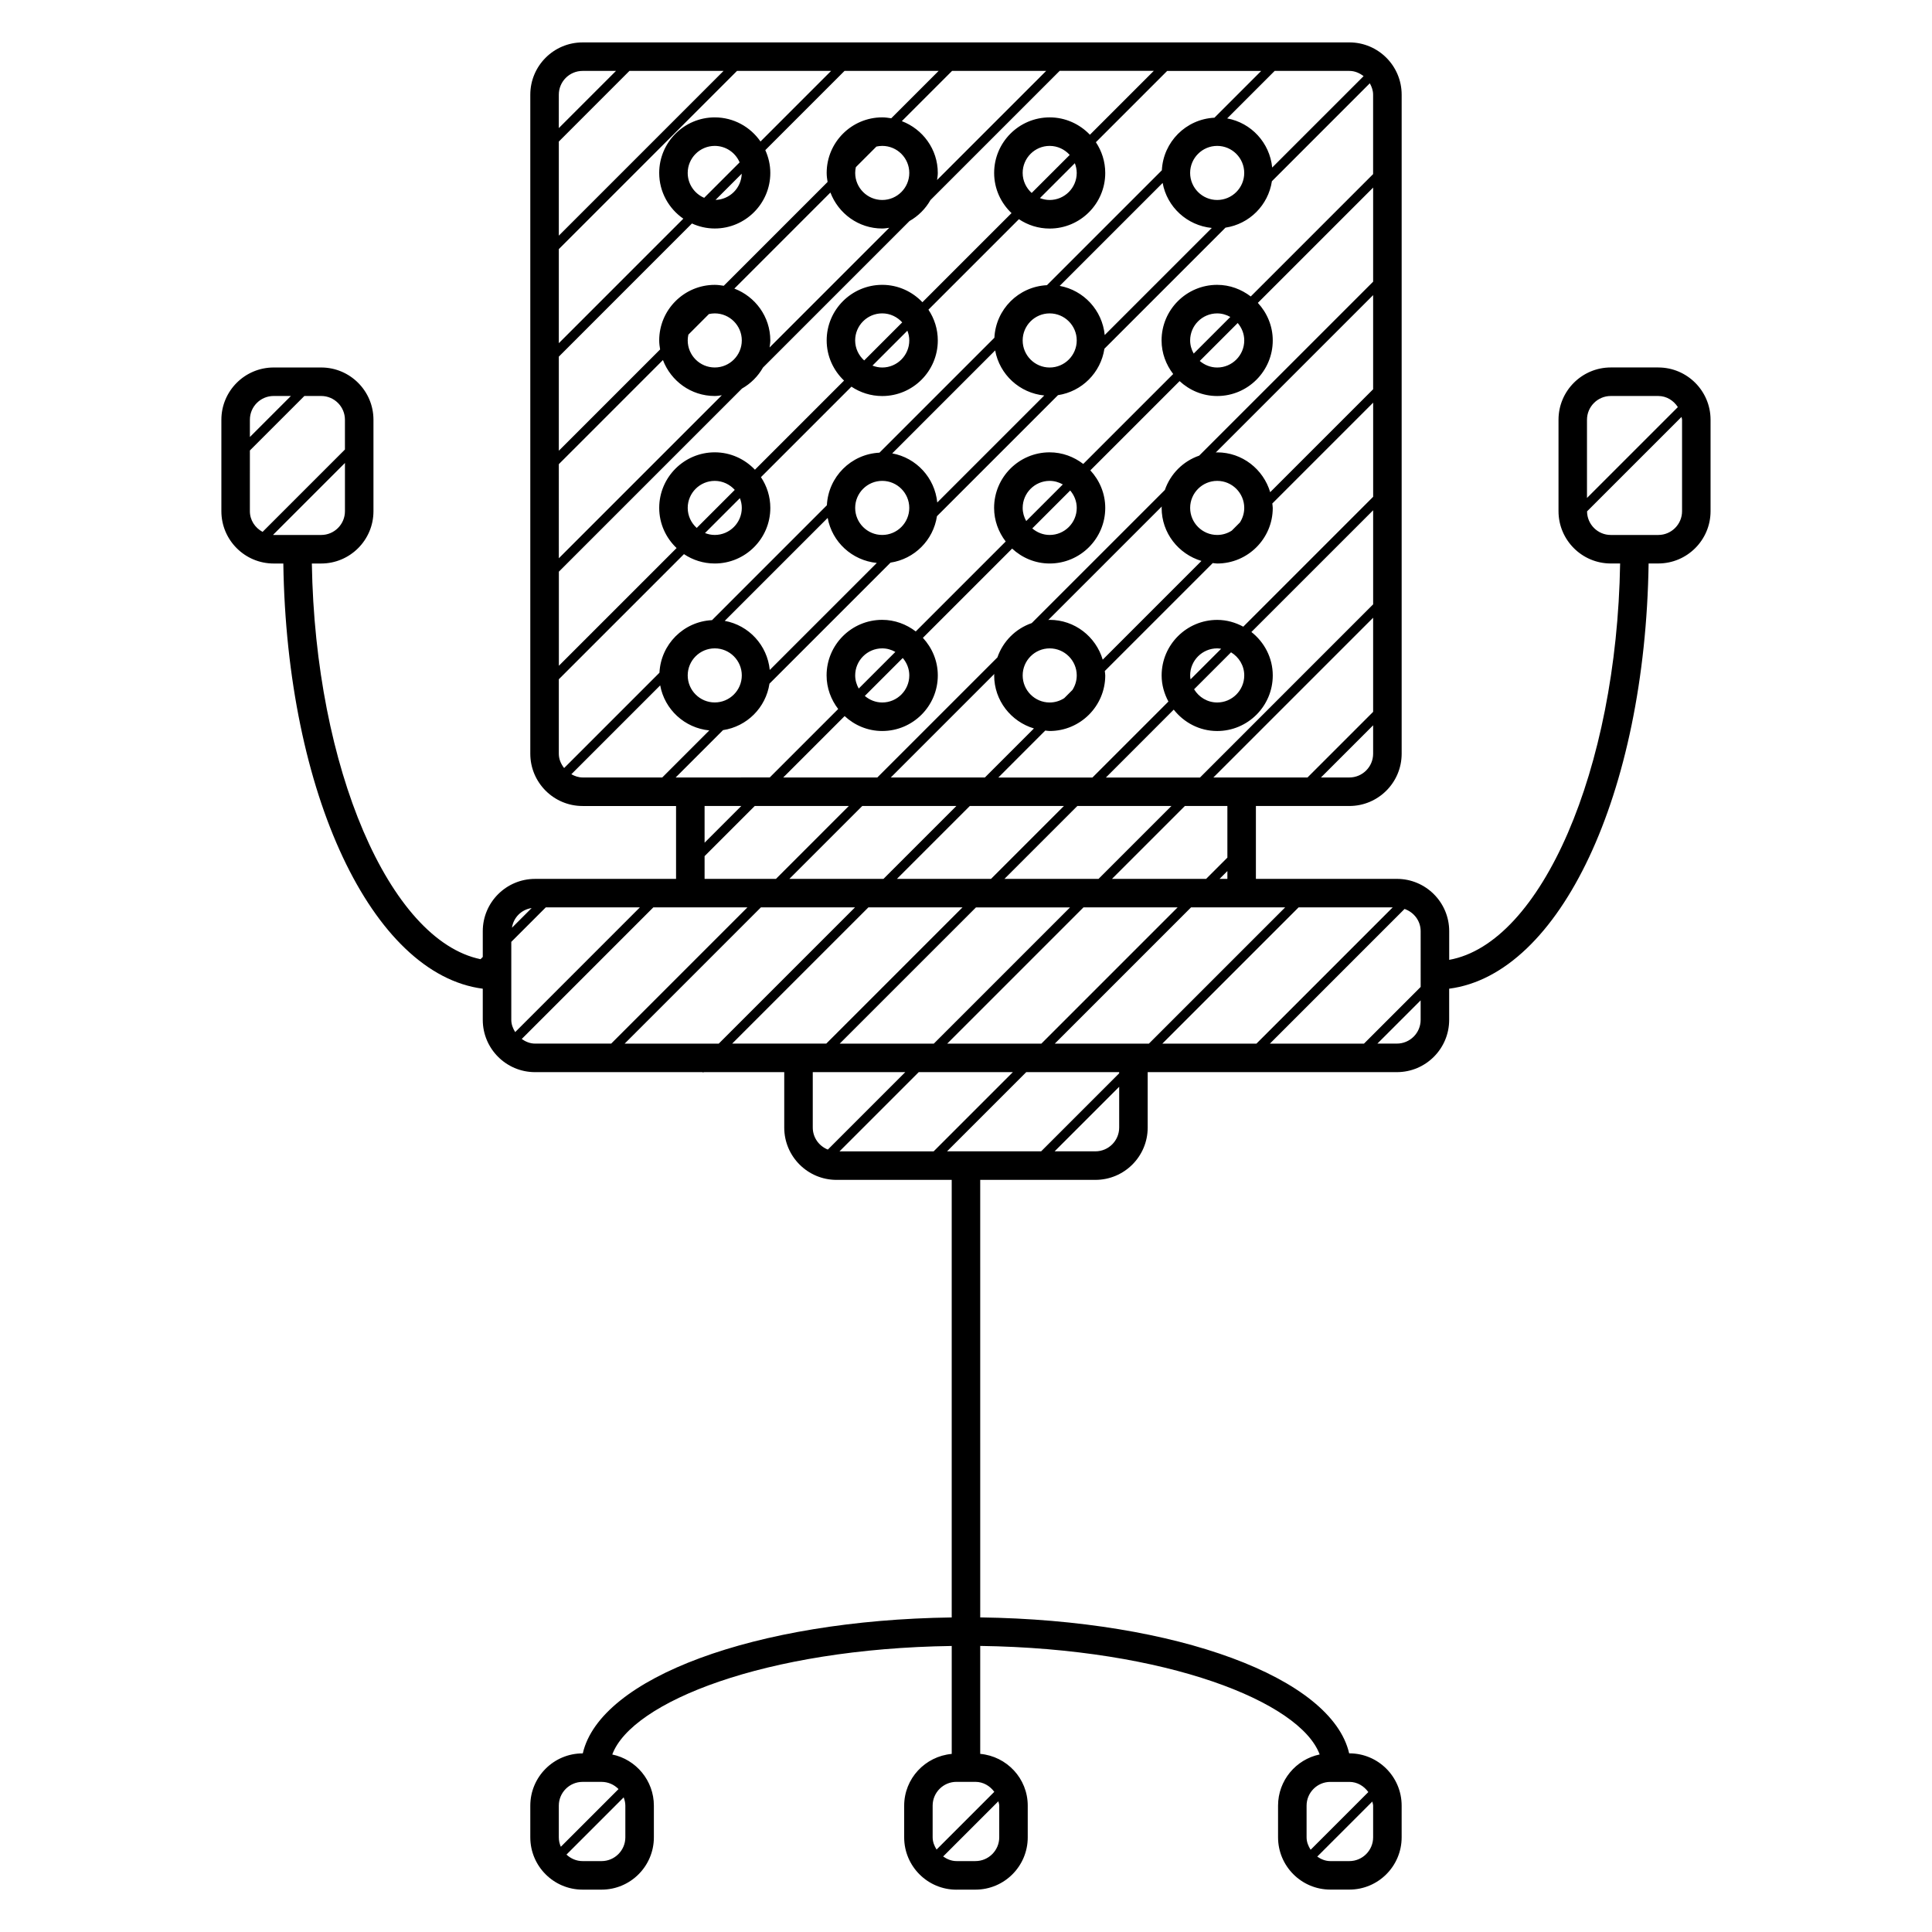<?xml version="1.0" encoding="UTF-8"?>
<!-- The Best Svg Icon site in the world: iconSvg.co, Visit us! https://iconsvg.co -->
<svg fill="#000000" width="800px" height="800px" version="1.1" viewBox="144 144 512 512" xmlns="http://www.w3.org/2000/svg">
 <path d="m583.47 241.38h-12.594c-7.644 0-13.855 6.219-13.855 13.855v24.238c0 7.637 6.211 13.855 13.855 13.855h2.473c-0.898 54.715-20.918 100.68-45.297 105.04v-7.602c0-7.644-6.211-13.855-13.855-13.855h-37.371v-19.316h24.773c7.644 0 13.855-6.211 13.855-13.855v-174.65c0-7.644-6.211-13.855-13.855-13.855l-203.21 0.004c-7.644 0-13.855 6.211-13.855 13.855v174.65c0 7.644 6.211 13.855 13.855 13.855h24.773v19.316h-37.367c-7.644 0-13.855 6.211-13.855 13.855v6.832l-0.594 0.594c-24.105-4.996-43.82-50.602-44.703-104.86h2.473c7.644 0 13.855-6.219 13.855-13.855v-24.238c0-7.637-6.211-13.855-13.855-13.855h-12.594c-7.644 0-13.855 6.219-13.855 13.855v24.238c0 7.637 6.211 13.855 13.855 13.855h2.562c0.902 61.043 23.508 108.88 52.855 112.68v8.258c0 7.648 6.211 13.855 13.855 13.855h44.32c0.09 0.031 0.18 0.059 0.273 0.09l0.09-0.09h21.355v14.695c0 7.644 6.211 13.855 13.855 13.855h30.527v115.96c-52.141 0.715-93.156 15.992-97.77 36.027h-0.055c-7.644 0-13.855 6.211-13.855 13.855v8.395c0 7.644 6.211 13.855 13.855 13.855h5.039c7.644 0 13.855-6.211 13.855-13.855v-8.395c0-6.672-4.742-12.258-11.027-13.562 5.168-13.926 40.492-28.062 89.961-28.762v28.605c-7.043 0.641-12.602 6.516-12.602 13.73v8.395c0 7.648 6.211 13.855 13.855 13.855l5.035-0.012c7.648 0 13.855-6.207 13.855-13.855v-8.395c0-7.215-5.551-13.078-12.594-13.73v-28.605c49.465 0.699 84.793 14.836 89.957 28.762-6.289 1.309-11.027 6.891-11.027 13.562v8.395c0 7.644 6.207 13.855 13.855 13.855h5.043c7.644 0 13.855-6.211 13.855-13.855v-8.395c0-7.644-6.211-13.855-13.855-13.855h-0.055c-4.613-20.043-45.641-35.32-97.77-36.027l-0.004-115.95h30.527c7.648 0 13.855-6.211 13.855-13.855v-14.695h66.039c7.644 0 13.855-6.207 13.855-13.855v-8.258c29.348-3.797 51.957-51.641 52.855-112.69h2.562c7.644 0 13.855-6.219 13.855-13.855v-24.234c-0.004-7.641-6.215-13.852-13.855-13.852zm-366.95 7.559h4.574l-10.871 10.871v-4.574c0-3.473 2.824-6.297 6.297-6.297zm-6.297 14.438 14.438-14.438h4.453c3.473 0 6.297 2.828 6.297 6.297v7.891l-21.824 21.824c-1.977-1.062-3.367-3.078-3.367-5.477zm6.297 22.395c-0.055 0-0.105-0.031-0.156-0.031l19.051-19.051v12.785c0 3.473-2.828 6.297-6.297 6.297l-12.598 0.004zm93.203 345.14c0 3.465-2.828 6.297-6.297 6.297h-5.039c-1.656 0-3.144-0.676-4.266-1.727l15.16-15.16c0.258 0.691 0.441 1.414 0.441 2.195zm-1.809-12.789-15.289 15.289c-0.336-0.77-0.535-1.613-0.535-2.504v-8.395c0-3.465 2.828-6.297 6.297-6.297h5.039c1.762 0.004 3.344 0.738 4.488 1.906zm199.98 12.789c0 3.465-2.832 6.297-6.297 6.297h-5.043c-1.316 0-2.465-0.5-3.473-1.188l14.59-14.59c0.07 0.367 0.223 0.707 0.223 1.094zm-11.34-14.691h5.043c2.102 0 3.879 1.109 5.023 2.695l-15.289 15.289c-0.621-0.973-1.074-2.062-1.074-3.293v-8.395c0-3.469 2.824-6.297 6.297-6.297zm19.668-231.34c2.465 0.855 4.266 3.141 4.266 5.883l0.004 14.781-15.02 15.023h-24.934zm-39.25 35.688h-24.938l36.102-36.102h24.938zm7.602-36.102-36.102 36.102h-24.938l36.102-36.102zm-89.547 36.102 36.102-36.102h24.949l-36.102 36.102zm17.391 7.559-20.992 20.992h-24.949l20.992-20.992zm-59.223-51.219 19.316-19.316h24.938l-19.316 19.316zm17.383 7.559-36.102 36.102h-24.934l36.102-36.102zm-39.855-13.582 13.289-13.289h24.934l-19.312 19.316-18.91-0.004zm0-3.562v-9.73h9.73zm39.91-44.336c0-3.949 3.215-7.164 7.168-7.164 1.27 0 2.445 0.359 3.477 0.941l-9.707 9.707c-0.578-1.035-0.938-2.215-0.938-3.484zm14.34 0c0 3.953-3.219 7.176-7.168 7.176-1.77 0-3.371-0.672-4.621-1.738l10.055-10.055c1.062 1.246 1.734 2.848 1.734 4.617zm-17.137 10.781c2.625 2.434 6.109 3.953 9.965 3.953 8.121 0 14.727-6.609 14.727-14.73 0-3.848-1.523-7.336-3.953-9.961l23.648-23.648c2.625 2.43 6.102 3.949 9.949 3.949 8.117 0 14.73-6.606 14.73-14.727 0-3.848-1.523-7.332-3.949-9.957l23.652-23.652c2.625 2.434 6.109 3.953 9.961 3.953 8.117 0 14.727-6.609 14.727-14.73 0-3.848-1.523-7.332-3.949-9.957l30.551-30.551v24.938l-46.098 46.098c-4.266 1.473-7.617 4.828-9.094 9.094l-35.285 35.285c-4.266 1.473-7.617 4.82-9.094 9.09l-31.82 31.82h-24.934zm47.184-55.168c0-3.949 3.215-7.164 7.152-7.164 1.273 0 2.449 0.363 3.488 0.941l-9.703 9.703c-0.574-1.031-0.938-2.211-0.938-3.481zm14.328 0c0 3.953-3.219 7.168-7.176 7.168-1.762 0-3.359-0.672-4.609-1.734l10.051-10.051c1.062 1.254 1.734 2.856 1.734 4.617zm30.051-44.383c0-3.949 3.219-7.164 7.168-7.164 1.27 0 2.445 0.359 3.481 0.941l-9.707 9.707c-0.582-1.035-0.941-2.215-0.941-3.484zm14.34 0c0 3.953-3.219 7.176-7.168 7.176-1.77 0-3.371-0.672-4.621-1.738l10.055-10.055c1.062 1.25 1.734 2.848 1.734 4.617zm-1.145 48.234-2.176 2.18c-1.117 0.715-2.43 1.137-3.848 1.137-3.949 0-7.168-3.215-7.168-7.168 0-3.949 3.219-7.164 7.168-7.164s7.168 3.215 7.168 7.164c0 1.422-0.43 2.734-1.145 3.852zm-10.199 10.203-26.164 26.164c-1.812-6.082-7.394-10.551-14.055-10.551-0.125 0-0.246 0.035-0.371 0.035l30.082-30.078c-0.004 0.125-0.039 0.246-0.039 0.379-0.008 6.66 4.473 12.234 10.547 14.051zm-36.367 36.367c-1.117 0.715-2.434 1.145-3.856 1.145-3.941 0-7.152-3.219-7.152-7.176 0-3.949 3.215-7.164 7.152-7.164 3.953 0 7.176 3.215 7.176 7.164 0 1.422-0.43 2.734-1.145 3.856zm-8.027 8.023-12.992 12.992h-24.938l27.434-27.434c-0.004 0.133-0.039 0.25-0.039 0.383-0.004 6.66 4.465 12.242 10.535 14.059zm3.004 0.559c0.395 0.031 0.766 0.117 1.168 0.117 8.117 0 14.73-6.609 14.73-14.73 0-0.402-0.09-0.777-0.117-1.168l28.605-28.605c0.395 0.031 0.77 0.117 1.176 0.117 8.117 0 14.727-6.606 14.727-14.727 0-0.402-0.09-0.781-0.117-1.176l26.723-26.723v24.945l-34.422 34.422c-2.07-1.113-4.398-1.797-6.906-1.797-8.113 0-14.727 6.606-14.727 14.723 0 2.516 0.691 4.84 1.797 6.914l-20.137 20.137h-24.938zm52.734-14.617c0 3.953-3.219 7.176-7.168 7.176-2.606 0-4.867-1.414-6.125-3.5l9.793-9.793c2.082 1.258 3.5 3.512 3.5 6.117zm-14.23 1.047c-0.055-0.344-0.105-0.691-0.105-1.047 0-3.949 3.219-7.164 7.168-7.164 0.359 0 0.707 0.055 1.047 0.105zm-4.457 8.023c2.699 3.422 6.832 5.668 11.516 5.668 8.117 0 14.727-6.609 14.727-14.73 0-4.68-2.238-8.816-5.664-11.512l32.266-32.258v24.93l-45.891 45.898h-24.934zm25.562-57.625c-1.809-6.074-7.391-10.551-14.047-10.551-0.133 0-0.25 0.035-0.379 0.039l41.707-41.711v24.945zm-79.602 83.16h24.938l-19.316 19.316h-24.938zm28.496 0h24.934l-19.316 19.316h-24.934zm39.762 13.684-5.633 5.633h-24.949l19.316-19.316h11.266zm0 3.559v2.074h-2.074zm-41.695 9.633-36.102 36.102h-24.938l36.109-36.102zm37.984-34.43 42.336-42.336v24.945l-17.391 17.391zm36.039 0h-7.531l13.828-13.828v7.531c0 3.469-2.832 6.297-6.297 6.297zm3.769-185.86-24.223 24.219c-0.645-6.555-5.543-11.855-11.93-13.02l12.586-12.586h19.801c1.438 0 2.703 0.57 3.766 1.387zm-68.605 68.605c-0.645-6.551-5.547-11.848-11.93-13.023l27.281-27.281c1.164 6.387 6.469 11.281 13.023 11.93zm-44.379 44.379c-0.648-6.551-5.551-11.848-11.934-13.012l27.281-27.285c1.168 6.394 6.465 11.297 13.012 11.941zm-44.387 44.383c-0.648-6.551-5.547-11.844-11.934-13.012l27.281-27.281c1.168 6.387 6.465 11.281 13.02 11.93zm-29.23 0.727-25.266 25.266c-0.832-1.066-1.406-2.344-1.406-3.797v-19.73l33.164-33.164c2.336 1.566 5.144 2.484 8.16 2.484 8.121 0 14.727-6.606 14.727-14.727 0-3.019-0.922-5.82-2.484-8.156l23.98-23.98c2.336 1.566 5.144 2.484 8.16 2.484 8.121 0 14.727-6.609 14.727-14.73 0-3.019-0.918-5.82-2.484-8.156l23.98-23.98c2.336 1.562 5.141 2.481 8.148 2.481 8.117 0 14.73-6.606 14.73-14.727 0-3.012-0.922-5.812-2.481-8.152l18.887-18.887h24.922l-12.391 12.391c-7.531 0.371-13.562 6.398-13.934 13.934l-30.449 30.449c-7.531 0.367-13.559 6.394-13.93 13.93l-30.457 30.457c-7.535 0.371-13.562 6.398-13.934 13.934l-30.445 30.449c-7.531 0.367-13.555 6.394-13.926 13.93zm-26.672-140.76 18.715-18.723h24.945l-43.66 43.66zm0 28.504 47.223-47.227h24.934l-18.711 18.711c-2.66-3.856-7.098-6.394-12.121-6.394-8.117 0-14.723 6.606-14.723 14.723 0 5.027 2.539 9.461 6.394 12.121l-32.996 32.996zm38.52-13.594c-2.562-1.094-4.363-3.637-4.363-6.594 0-3.949 3.215-7.164 7.164-7.164 2.957 0 5.5 1.797 6.594 4.363zm9.953-6.387c-0.109 3.785-3.16 6.832-6.941 6.941zm-13.191 13.188c1.848 0.84 3.883 1.328 6.039 1.328 8.121 0 14.727-6.606 14.727-14.727 0-2.156-0.492-4.191-1.328-6.039l21-21h24.938l-12.559 12.559c-0.781-0.125-1.57-0.242-2.387-0.242-8.117 0-14.727 6.606-14.727 14.723 0 0.82 0.109 1.605 0.242 2.394l-27.512 27.512c-0.781-0.125-1.57-0.242-2.387-0.242-8.117 0-14.723 6.606-14.723 14.723 0 0.82 0.109 1.605 0.242 2.394l-26.844 26.844v-24.938zm101.97-13.395c0 3.953-3.219 7.168-7.176 7.168-0.91 0-1.773-0.188-2.574-0.5l9.25-9.246c0.312 0.805 0.5 1.672 0.5 2.578zm-11.941 5.305c-1.449-1.316-2.387-3.195-2.387-5.305 0-3.949 3.215-7.164 7.152-7.164 2.117 0 4 0.938 5.316 2.394zm4.766-20.027c-8.105 0-14.711 6.606-14.711 14.723 0 4.195 1.785 7.965 4.606 10.645l-23.617 23.617c-2.684-2.82-6.453-4.606-10.645-4.606-8.117 0-14.727 6.606-14.727 14.723 0 4.195 1.785 7.965 4.606 10.652l-23.617 23.617c-2.684-2.82-6.453-4.606-10.645-4.606-8.117 0-14.723 6.606-14.723 14.723 0 4.195 1.785 7.965 4.606 10.645l-31.199 31.199v-24.938l48.531-48.531c2.324-1.32 4.238-3.231 5.559-5.559l38.828-38.832c2.328-1.32 4.238-3.231 5.559-5.559l34.242-34.242h24.945l-16.93 16.93c-2.703-2.816-6.473-4.602-10.668-4.602zm-37.199 59.109c0 3.953-3.219 7.176-7.168 7.176-0.918 0-1.785-0.191-2.59-0.504l9.254-9.254c0.312 0.801 0.504 1.668 0.504 2.582zm-11.953 5.305c-1.457-1.316-2.394-3.199-2.394-5.309 0-3.949 3.215-7.164 7.168-7.164 2.109 0 3.988 0.934 5.305 2.387zm-32.434 39.078c0 3.953-3.219 7.168-7.168 7.168-0.91 0-1.777-0.188-2.586-0.504l9.25-9.25c0.316 0.809 0.504 1.676 0.504 2.586zm-11.945 5.309c-1.457-1.316-2.387-3.195-2.387-5.305 0-3.949 3.215-7.164 7.164-7.164 2.109 0 3.988 0.934 5.305 2.387zm-36.547-16.895 27.594-27.598c2.109 5.559 7.445 9.527 13.73 9.527 0.641 0 1.254-0.109 1.875-0.191l-43.195 43.195zm39.781-39.785c0.5-0.109 1.012-0.176 1.543-0.176 3.953 0 7.168 3.215 7.168 7.164 0 3.953-3.219 7.168-7.168 7.168s-7.164-3.215-7.164-7.168c0-0.527 0.066-1.043 0.176-1.535zm44.387-44.387c0.5-0.109 1.012-0.176 1.543-0.176 3.953 0 7.168 3.215 7.168 7.164 0 3.953-3.219 7.168-7.168 7.168-3.949 0-7.168-3.215-7.168-7.168 0-0.527 0.066-1.043 0.176-1.535zm1.539 21.715c0.641 0 1.254-0.105 1.867-0.191l-31.719 31.719c0.082-0.621 0.191-1.234 0.191-1.875 0-6.281-3.981-11.617-9.527-13.73l25.457-25.457c2.113 5.559 7.449 9.535 13.73 9.535zm14.535-12.855c0.082-0.621 0.191-1.23 0.191-1.867 0-6.281-3.981-11.617-9.531-13.73l13.312-13.312h24.938zm74.23-9.035c3.949 0 7.168 3.215 7.168 7.164 0 3.953-3.219 7.168-7.168 7.168-3.949 0-7.168-3.215-7.168-7.168 0-3.949 3.219-7.164 7.168-7.164zm-44.395 44.387c3.953 0 7.176 3.215 7.176 7.164 0 3.953-3.219 7.176-7.176 7.176-3.941 0-7.152-3.219-7.152-7.176 0-3.949 3.215-7.164 7.152-7.164zm-44.371 44.383c3.953 0 7.168 3.215 7.168 7.164 0 3.953-3.219 7.168-7.168 7.168-3.949 0-7.168-3.215-7.168-7.168 0-3.949 3.215-7.164 7.168-7.164zm-44.383 44.387c3.953 0 7.168 3.215 7.168 7.164 0 3.953-3.219 7.168-7.168 7.168s-7.164-3.215-7.164-7.168c0-3.949 3.211-7.164 7.164-7.164zm-35.027-153.03h8.855l-15.156 15.156 0.004-8.859c0-3.473 2.828-6.297 6.297-6.297zm-2.977 186.39 23.547-23.547c1.168 6.387 6.465 11.285 13.012 11.934l-12.469 12.469h-21.113c-1.098-0.004-2.078-0.363-2.977-0.855zm27.652 0.852 12.543-12.543c6.352-0.961 11.348-5.953 12.309-12.309l32.078-32.078c6.352-0.961 11.348-5.953 12.309-12.309l32.074-32.074c6.348-0.961 11.336-5.953 12.305-12.305l32.082-32.086c6.348-0.961 11.34-5.953 12.305-12.305l25.945-25.953c0.508 0.906 0.875 1.898 0.875 3.008v21.059l-32.426 32.426c-2.484-1.898-5.547-3.078-8.906-3.078-8.113 0-14.727 6.606-14.727 14.723 0 3.359 1.176 6.422 3.078 8.906l-23.836 23.836c-2.484-1.906-5.551-3.078-8.914-3.078-8.105 0-14.711 6.606-14.711 14.723 0 3.359 1.176 6.422 3.074 8.906l-23.836 23.836c-2.481-1.898-5.543-3.074-8.902-3.074-8.117 0-14.727 6.606-14.727 14.723 0 3.359 1.176 6.422 3.074 8.906l-18.141 18.141-24.926 0.004zm-42.535 67.48c-0.594-0.957-1.031-2.031-1.031-3.246v-20.664l9.141-9.141h24.938zm4.363-32.871-5.215 5.215c0.41-2.719 2.492-4.805 5.215-5.215zm-2.629 34.699 34.875-34.879h24.938l-36.102 36.102h-20.176c-1.344 0-2.519-0.512-3.535-1.223zm55.77 1.223 36.102-36.102h24.938l-36.102 36.102zm21.359 22.254v-14.695h24.52l-20.523 20.523c-2.336-0.922-3.996-3.176-3.996-5.828zm49.418 188.09c0 3.465-2.828 6.297-6.297 6.297h-5.043c-1.336 0-2.508-0.516-3.527-1.223l14.629-14.625c0.082 0.387 0.238 0.746 0.238 1.16zm-1.312-12.055-15.297 15.297c-0.598-0.961-1.039-2.035-1.039-3.25v-8.395c0-3.465 2.828-6.297 6.297-6.297h5.051c2.082 0.008 3.848 1.09 4.988 2.644zm-12.52-169.74 20.992-20.992h24.621v0.316l-20.676 20.676zm39.32 0h-10.812l17.109-17.109v10.812c0 3.473-2.828 6.297-6.297 6.297zm79.891-28.551h-5.164l11.461-11.461v5.164c0.004 3.473-2.828 6.297-6.297 6.297zm56.68-171.62h12.594c2.207 0 4.066 1.215 5.188 2.941l-24.082 24.082v-20.727c0.004-3.473 2.836-6.297 6.301-6.297zm18.895 30.531c0 3.473-2.832 6.297-6.297 6.297h-12.594c-3.457 0-6.262-2.805-6.289-6.254l25.027-25.027c0.035 0.258 0.152 0.488 0.152 0.75z"/>
</svg>